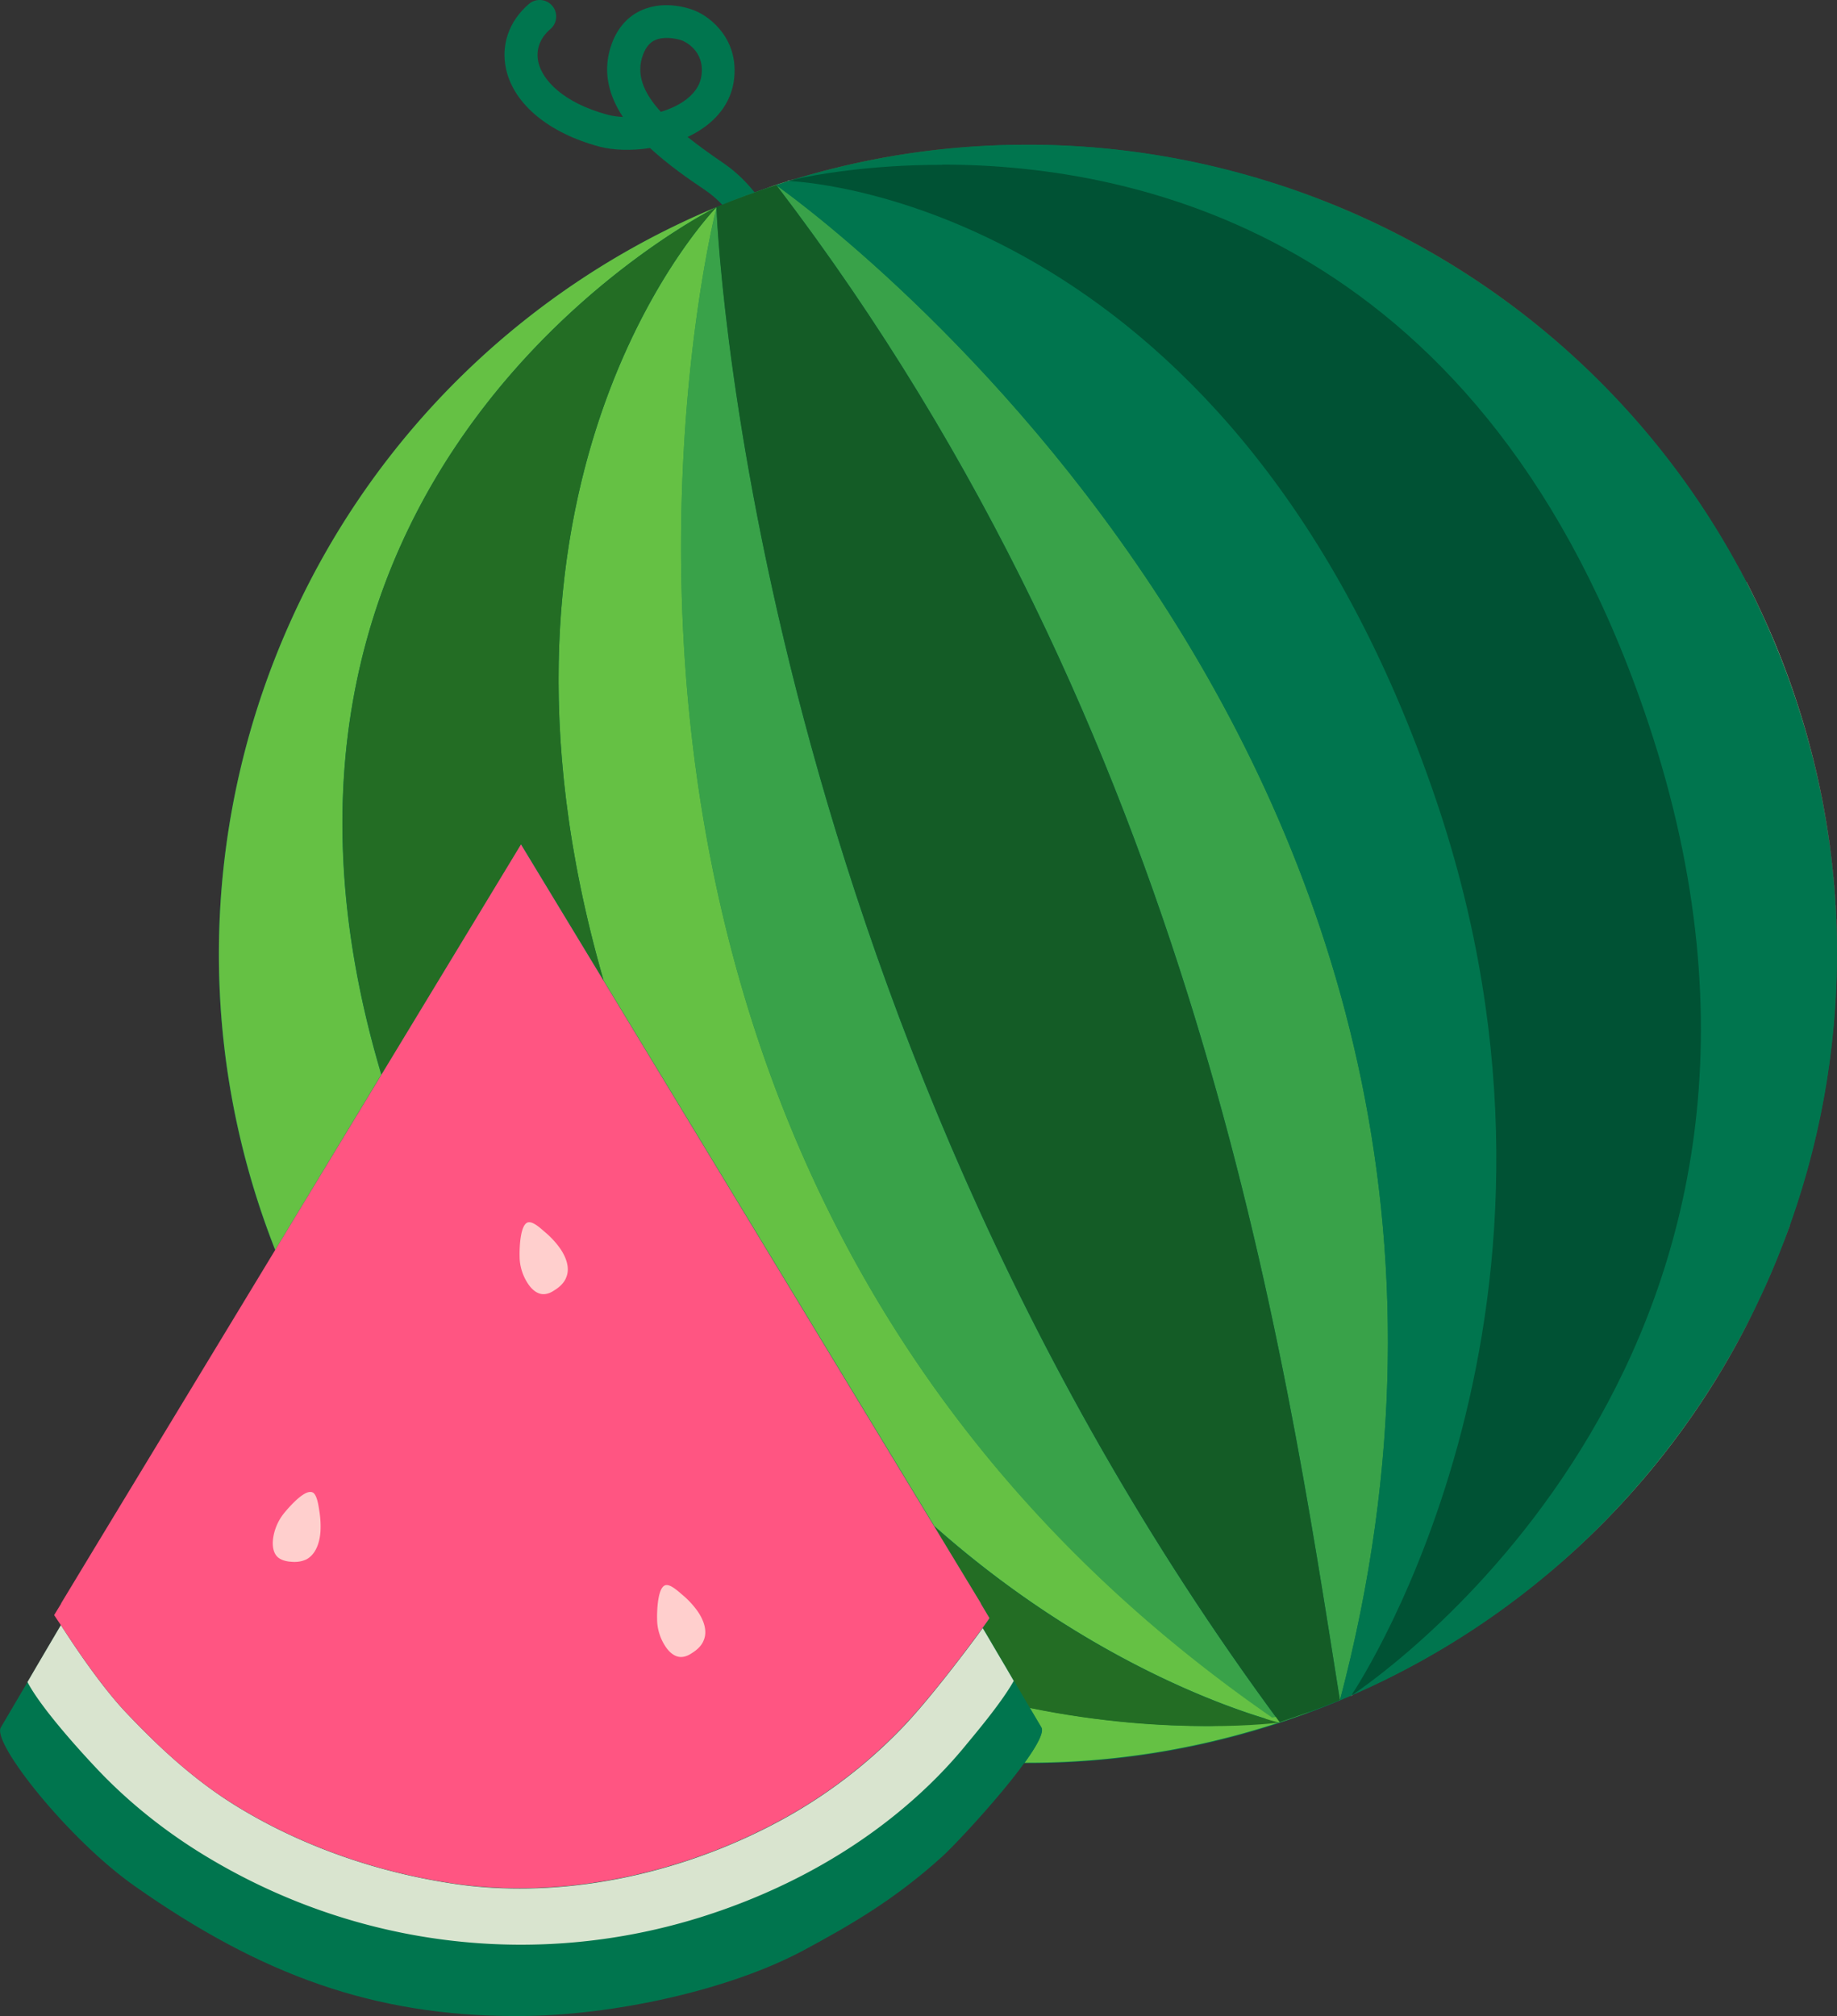 <svg xmlns="http://www.w3.org/2000/svg" id="Layer_2" width="92.98" height="102.02"><rect width="100%" height="100%" fill="#333333" stroke="none"/><defs><style>.cls-1{fill:#ffcfcd}.cls-7{fill:#f1ffcd}.cls-11{fill:#00754e}.cls-13{fill:#236d24}.cls-14{fill:#004229}</style></defs><g id="Layer_1-2" data-name="Layer_1"><path d="M39.38 14.83c-.38 0-.73-.26-.81-.65 0-.03-.72-3.09-2.88-4.56-.8-.54-1.85-1.26-2.79-2.13-.95.15-1.88.11-2.56-.07-2.55-.68-4.32-2.14-4.72-3.9-.28-1.24.14-2.45 1.15-3.32.35-.3.88-.26 1.18.09s.26.88-.09 1.18c-.54.46-.75 1.06-.61 1.68.2.89 1.24 2.05 3.52 2.66.22.06.48.09.76.11-.73-1.1-1.07-2.37-.55-3.75.3-.79.82-1.36 1.51-1.66 1.22-.54 2.52-.04 2.66.02.82.32 2.3 1.49 1.99 3.59-.15.98-.72 1.82-1.67 2.44-.21.14-.43.26-.67.37.54.43 1.15.87 1.81 1.32 2.72 1.85 3.54 5.43 3.57 5.58.1.45-.18.89-.63.99l-.18.02M33.73 1.92c-.19 0-.39.03-.57.11-.27.12-.47.36-.61.73-.37.97 0 1.92.9 2.9.4-.12.79-.29 1.12-.51.54-.36.85-.79.93-1.3.2-1.32-.91-1.77-.95-1.79-.14-.06-.47-.14-.81-.14" class="cls-11"/><path d="M89.81 32.51c8.7 20.87-1.16 44.84-22.02 53.55S22.95 84.9 14.24 64.04C5.54 43.17 15.4 19.2 36.26 10.49c20.87-8.7 44.84 1.16 53.55 22.02" class="cls-11"/><path d="M67.82 86.04s-.02 0-.03.01.02 0 .03-.01M90.6 61.99c-.63 1.75-1.37 3.46-2.22 5.11a40.65 40.65 0 0 1-10.31 12.76A40.95 40.95 0 0 0 90.6 61.98m2.23-10.19v.02zm-4.44-22.34c.76 1.47 1.43 3 2.02 4.58 1.5 4.03 2.32 8.15 2.52 12.24.09 1.85.06 3.69-.1 5.51.55-6.37-.38-12.96-3.01-19.28-.44-1.05-.91-2.06-1.42-3.05m-.05-.09s.01.03.02.04c0-.01-.01-.03-.02-.04m-.05-.08s.01.02.02.03c0 0-.01-.02-.02-.03m-.04-.09s0 .02.01.03c0 0 0-.02-.01-.03m-.05-.09s.01.02.02.03c0 0-.01-.02-.02-.03m-.05-.09s.01.02.02.03c0-.01-.01-.02-.02-.03m-.05-.09s.01.03.02.04c0-.01-.01-.03-.02-.04m-.05-.09s.02.03.03.05c0-.02-.02-.03-.03-.05m-.05-.1.03.06zm-.05-.1s.03.05.04.07c-.01-.02-.03-.05-.04-.07M39.91 9.16c-.36.11-.73.23-1.09.36.36-.12.73-.24 1.09-.36" class="cls-7"/><path d="M88.38 67.1a40.9 40.9 0 0 1-8.95 11.59c3.69-3.33 6.71-7.27 8.95-11.59M36.27 10.48S23.76 59.11 64.75 87.17c-4.2 1.38-8.48 2.04-12.71 2.04h-.18.19c5.24 0 10.56-1.01 15.69-3.15-.98.41-1.97.76-2.97 1.09-27.14-36.7-28.5-76.66-28.5-76.67m3.02-1.11c21.27 27.81 25.69 58.85 28.53 76.67h-.03.03C80.41 38.45 40 9.87 39.29 9.37m.62-.21c-.36.11-.73.23-1.09.36-.85.29-1.7.61-2.55.97 1-.42 2-.78 3.02-1.11.22-.07.43-.14.65-.21h-.02m23.72-.16c8.02 2.38 15.23 7.19 20.5 13.85a40.92 40.92 0 0 0-20.5-13.85m-.08-.03s.05.02.08.02c-.03 0-.05-.02-.08-.02m-5.33-1.19h.05zm-6.22-.47c-3.94 0-7.93.57-11.86 1.77.03 0 .05-.01.08-.02 3.92-1.18 7.89-1.75 11.8-1.75H52" style="fill:#39a249"/><path d="M13.29 61.51a36.62 36.62 0 0 1 0 0" class="cls-7"/><path d="m52.13 86.43.58.98c.15.25-.23.94-.85 1.79h.18c4.23 0 8.51-.66 12.71-2.04s-1.35.18-3.6.18-5.41-.18-9.02-.92M36.27 10.48a40.8 40.8 0 0 0-21.49 20.8c-4.45 9.77-5.07 21.24-.85 31.97l5.37-8.87c-9.23-30.96 16.97-43.9 16.97-43.9m0 0s-13.16 13.35-5.72 39.13l16.74 27.61c8.9 7.91 17.46 9.94 17.46 9.94-40.99-28.04-28.48-76.68-28.48-76.68" style="fill:#65c144"/><path d="M90.93 35.52c6.7 20.45-3.58 42.38-23.11 50.52C80.52 38.03 39.28 9.37 39.28 9.37c21.49-7.04 44.61 4.67 51.65 26.15" class="cls-11"/><path d="M36.27 10.48s-26.2 12.93-16.96 43.9l7.07-11.66 4.17 6.89c-7.44-25.78 5.72-39.13 5.72-39.13M47.28 77.23l2.37 3.91.44.74s-.12.19-.35.5l1.14 1.93c.14.24.29.49.43.74l.81 1.38c3.61.74 6.77.92 9.02.92s3.6-.18 3.6-.18-8.56-2.04-17.46-9.94" class="cls-13"/><path d="m68.46 85.77-.06.03c-.01.02-.02.03-.02.03s.03-.02.08-.05M40.15 9.08c-.2.05-.31.07-.31.07h.07c.08-.03.16-.05.24-.08" style="fill:#8cb2ac"/><path d="M40.15 9.08c-.08.02-.16.05-.24.08.08-.03.16-.05.25-.08" style="fill:#85b38a"/><path d="M40.23 9.06s-.05.01-.08.02c-.08.03-.16.05-.25.08h.02l.31-.09" style="fill:#1f7131"/><path d="M47.69 8.34c-3.72 0-6.47.51-7.45.73l-.31.09c1.49.07 22.69 1.63 32.76 31.33 8.63 25.47-3.76 44.51-4.29 45.3.02 0 .04-.02.06-.03 1.58-1.06 25.48-17.69 14.97-49.17C75.28 12.18 57.87 8.33 47.69 8.33" style="fill:#005234"/><path d="M67.77 86.06s-.02 0-.03.01c.01 0 .02 0 .03-.01m.02-.01" style="fill:#599087"/><path d="M67.79 86.05s-.03.01-.05.02c.01 0 .02 0 .03-.01h.01" class="cls-14"/><path d="M67.79 86.05" style="fill:#54906c"/><path d="M39.28 9.37c-1.01.33-2.02.69-3.02 1.11 0 0 1.37 39.96 28.51 76.67.99-.33 1.99-.68 2.97-1.09.02 0 .03-.01.05-.02s.03-.01.03-.01c-2.84-17.81-7.26-48.85-28.53-76.67" style="fill:#145c26"/><path d="M39.28 9.37h.01z" class="cls-14"/><path d="M49.65 82.23H3.09L.04 87.42c-.46.77 3.43 5.68 6.8 8.04 6.36 4.47 12.08 6.57 19.34 6.56 4.86 0 10.79-1.33 14.52-3.34 2.36-1.27 4.61-2.57 7-4.74.91-.82 5.46-5.75 5-6.53l-3.05-5.19" class="cls-11"/><path d="m50.88 84.31.43.74c-.14-.25-.29-.49-.43-.74" style="fill:#dee3c9"/><path d="m3.08 82.24-1.23 2.09c-.15.26-.31.53-.46.79.79 1.5 3.18 4.04 3.66 4.54 1.7 1.77 3.68 3.3 5.84 4.55 4.74 2.76 10.08 4.2 15.48 4.2 3.05 0 6.11-.46 9.09-1.39 3.55-1.11 6.9-2.82 9.75-5.1 1.35-1.08 2.59-2.28 3.67-3.6.3-.37 1.8-2.12 2.43-3.26l-.43-.74c-.5-.84-.95-1.62-1.14-1.93-.77 1.06-2.66 3.56-4 4.97-1.8 1.89-3.91 3.51-6.24 4.77-3.95 2.14-8.61 3.44-13.19 3.44-1.16 0-2.32-.08-3.46-.26a31 31 0 0 1-4.05-.9c-2.44-.72-4.78-1.74-6.91-3.06-2.09-1.3-3.88-2.96-5.54-4.72-1.25-1.33-2.59-3.34-3.18-4.26l-.08-.13" style="fill:#d9e4cf"/><path d="M49.65 81.14 26.37 42.73 4.68 78.51l-1.59 2.63h.01l-.36.59.42.63c.59.91 1.93 2.93 3.18 4.26 1.66 1.76 3.45 3.43 5.54 4.72 2.13 1.32 4.47 2.34 6.91 3.06 1.32.39 2.68.69 4.05.9 5.62.86 11.71-.5 16.65-3.18 2.34-1.26 4.45-2.89 6.24-4.77 1.74-1.82 4.39-5.47 4.35-5.47l-.44-.74" style="fill:#ff5582"/><path d="M15.7 75.5c-.42 0-1.14.85-1.32 1.07-.3.37-.5.83-.56 1.31-.04.33 0 .7.24.92.15.13.35.19.55.22.1.01.2.02.3.02.21 0 .41-.04.6-.13.48-.26.67-.85.71-1.4.02-.34 0-.68-.05-1.01-.04-.24-.1-.76-.29-.94a.25.25 0 0 0-.17-.06M33.74 80.21c-.47 0-.49 1.4-.48 1.73 0 .48.15.96.41 1.36.18.28.45.54.78.55h.02c.19 0 .38-.08.54-.19.26-.16.5-.37.61-.66.21-.5-.03-1.08-.35-1.52-.2-.27-.43-.52-.69-.74-.19-.16-.57-.52-.82-.53h-.01M26.78 61.85c-.47 0-.49 1.4-.48 1.73 0 .48.15.96.41 1.36.18.28.45.54.78.55h.02c.19 0 .38-.08.54-.19.26-.16.5-.37.61-.66.21-.5-.03-1.08-.35-1.52-.2-.27-.43-.52-.69-.74-.19-.16-.56-.52-.82-.53h-.01" class="cls-1"/></g></svg>